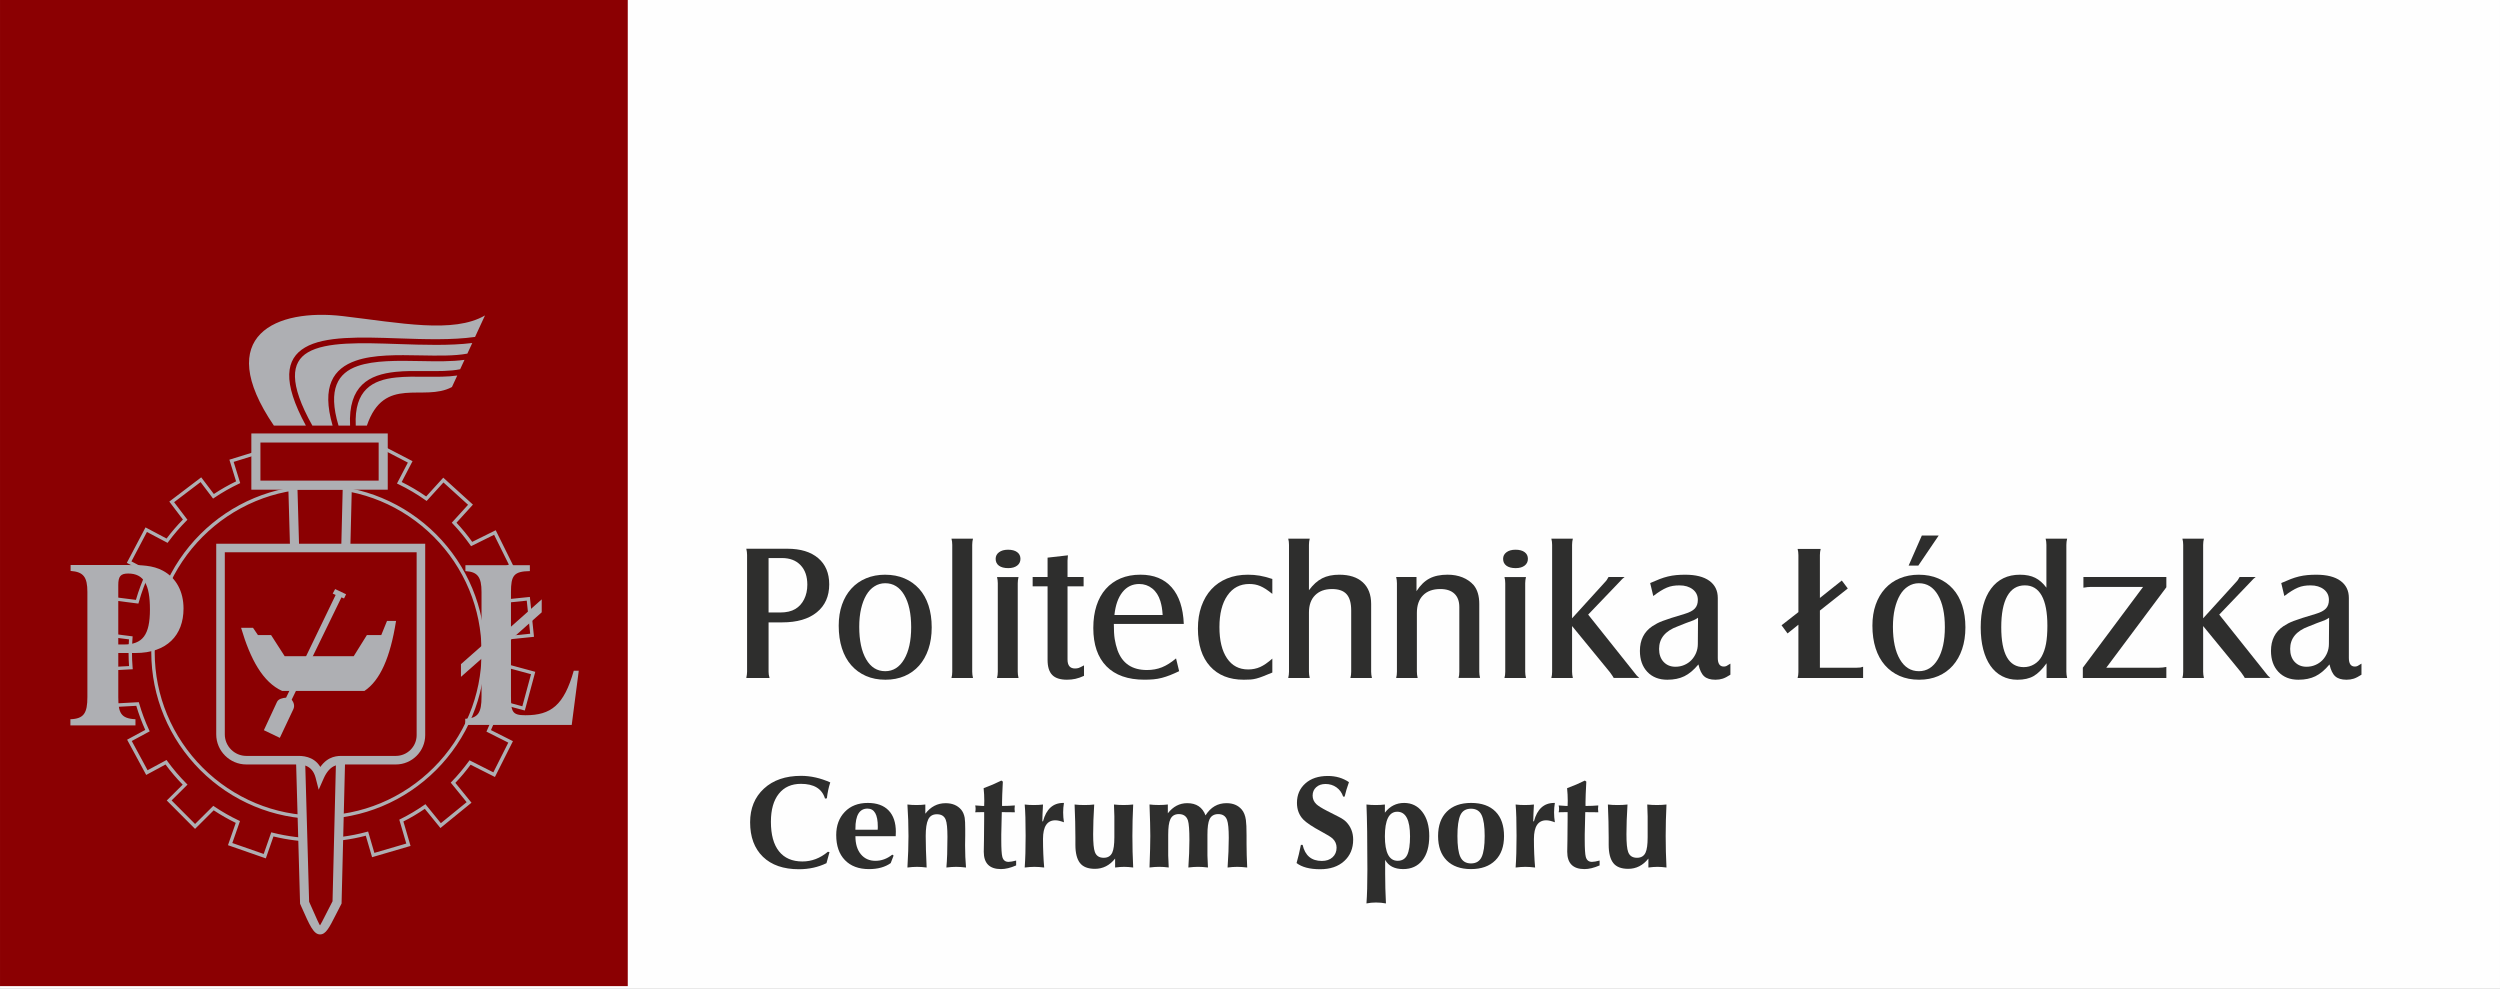 <?xml version="1.0" encoding="UTF-8"?>
<!DOCTYPE svg PUBLIC "-//W3C//DTD SVG 1.1//EN" "http://www.w3.org/Graphics/SVG/1.1/DTD/svg11.dtd">
<!-- Creator: CorelDRAW 2017 -->
<svg xmlns="http://www.w3.org/2000/svg" xml:space="preserve" width="73.555mm" height="29.092mm" version="1.1" style="shape-rendering:geometricPrecision; text-rendering:geometricPrecision; image-rendering:optimizeQuality; fill-rule:evenodd; clip-rule:evenodd"
viewBox="0 0 2712.98 1073.03"
 xmlns:xlink="http://www.w3.org/1999/xlink">
 <rect x="0" y="0" width="2712.98" height="1073.03" fill="#808080" stroke="none"/>
 <defs>
  <style type="text/css">
   <![CDATA[
    .fil0 {fill:#FEFEFE}
    .fil2 {fill:#8B0002}
    .fil5 {fill:#AEAFB3}
    .fil1 {fill:#2E2E2D;fill-rule:nonzero}
    .fil4 {fill:#8B0002;fill-rule:nonzero}
    .fil3 {fill:#AEAFB3;fill-rule:nonzero}
   ]]>
  </style>
 </defs>
 <g id="Warstwa_x0020_1">
  <rect class="fil0" x="0.01" y="0" width="2712.97" height="1073.02"/>
  <path class="fil1" d="M834.04 675.4l14.93 0c15.98,0 28.46,-3.64 37.43,-10.94 8.97,-7.29 13.46,-17.38 13.46,-30.28 0,-12.19 -3.99,-21.69 -11.98,-28.49 -7.99,-6.8 -19.14,-10.2 -33.44,-10.2l-44.57 0c0.56,2.38 0.84,4.63 0.84,6.73l0 126.79c0,1.82 -0.28,4.06 -0.84,6.73l25.23 0c-0.42,-1.54 -0.7,-2.77 -0.84,-3.68 -0.14,-0.91 -0.21,-1.93 -0.21,-3.05l0 -53.62zm0 -10.73l0 -59.08 14.51 0c8.55,0 15.28,2.56 20.19,7.71 4.91,5.12 7.36,12.2 7.36,21.2 0,5.92 -1.15,11.18 -3.47,15.84 -2.31,4.63 -5.5,8.13 -9.56,10.55 -4.21,2.52 -9.67,3.78 -16.4,3.78l-12.62 0z"/>
  <path id="1" class="fil1" d="M960.62 623.67c-7.57,0 -14.47,1.29 -20.71,3.89 -6.24,2.59 -11.56,6.31 -15.98,11.15 -4.42,4.84 -7.81,10.65 -10.2,17.45 -2.38,6.8 -3.57,14.41 -3.57,22.82 0,9.11 1.16,17.28 3.47,24.49 2.31,7.22 5.68,13.35 10.09,18.4 4.42,5.05 9.74,8.94 15.98,11.67 6.24,2.74 13.28,4.1 21.13,4.1 7.71,0 14.65,-1.33 20.82,-3.99 6.17,-2.66 11.42,-6.45 15.77,-11.36 4.34,-4.91 7.71,-10.86 10.09,-17.87 2.38,-7.01 3.57,-14.86 3.57,-23.55 0,-8.83 -1.15,-16.79 -3.47,-23.86 -2.32,-7.08 -5.68,-13.07 -10.1,-17.98 -4.42,-4.91 -9.74,-8.69 -15.98,-11.35 -6.24,-2.66 -13.21,-3.99 -20.92,-3.99zm0 9.25c8.76,0 15.63,4.24 20.64,12.76 5.01,8.51 7.53,20.18 7.53,34.97 0,14.65 -2.56,26.28 -7.64,34.87 -5.08,8.59 -11.91,12.86 -20.54,12.86 -8.76,0 -15.63,-4.27 -20.64,-12.86 -5.01,-8.59 -7.54,-20.36 -7.54,-35.29 0,-7.26 0.67,-13.77 2,-19.59 1.36,-5.78 3.22,-10.73 5.64,-14.86 2.39,-4.1 5.36,-7.29 8.9,-9.5 3.5,-2.24 7.4,-3.36 11.63,-3.36z"/>
  <path id="2" class="fil1" d="M1032.53 584.56c0.28,1.26 0.49,2.35 0.63,3.26 0.14,0.91 0.21,2.07 0.21,3.47l0 137.72c0,2.24 -0.28,4.49 -0.84,6.73l23.34 0c-0.28,-1.4 -0.49,-2.56 -0.63,-3.47 -0.14,-0.91 -0.21,-2 -0.21,-3.26l0 -137.72c0,-1.41 0.07,-2.56 0.21,-3.47 0.14,-0.91 0.35,-2 0.63,-3.26l-23.34 0z"/>
  <path id="3" class="fil1" d="M1093.93 596.55c-4.06,0 -7.33,0.91 -9.78,2.73 -2.45,1.82 -3.68,4.2 -3.68,7.15 0,3.22 1.2,5.71 3.58,7.47 2.38,1.75 5.75,2.63 10.09,2.63 4.06,0 7.29,-0.91 9.67,-2.73 2.38,-1.82 3.57,-4.27 3.57,-7.36 0,-3.08 -1.19,-5.5 -3.57,-7.26 -2.38,-1.75 -5.68,-2.63 -9.88,-2.63zm-11.98 29.65c0.28,1.26 0.49,2.35 0.63,3.26 0.14,0.91 0.21,2.07 0.21,3.47l0 96.09c0,1.4 -0.07,2.56 -0.21,3.47 -0.14,0.91 -0.35,2 -0.63,3.26l23.34 0c-0.28,-1.4 -0.49,-2.56 -0.63,-3.47 -0.14,-0.91 -0.21,-2 -0.21,-3.26l0 -96.09c0,-1.26 0.07,-2.35 0.21,-3.26 0.14,-0.91 0.35,-2.07 0.63,-3.47l-23.34 0z"/>
  <path id="4" class="fil1" d="M1136.82 636.28l0 79.9c0,7.43 1.68,12.86 5.05,16.3 3.36,3.44 8.69,5.15 15.98,5.15 3.23,0 6.27,-0.31 9.15,-0.94 2.87,-0.63 5.99,-1.72 9.36,-3.26l0 -11.36c-2.77,1.51 -4.7,2.42 -5.82,2.81 -1.12,0.38 -2.42,0.56 -3.96,0.56 -5.4,0 -8.1,-3.23 -8.1,-9.71l0 -79.45 17.45 0 0 -10.09 -17.45 0 0 -15.56c0,-0.7 0,-1.47 0,-2.31 0,-0.84 0.14,-2.73 0.42,-5.68l-22.08 2.52 0 21.03 -16.19 0 0 10.09 16.19 0z"/>
  <path id="5" class="fil1" d="M1276.23 714.5c-5.33,4.49 -10.45,7.71 -15.35,9.67 -4.91,1.96 -10.3,2.94 -16.19,2.94 -16.12,0 -26.77,-7.15 -31.96,-21.45 -0.7,-2.1 -1.29,-4.1 -1.79,-5.99 -0.49,-1.89 -0.91,-3.92 -1.26,-6.1 -0.35,-2.17 -0.6,-4.59 -0.74,-7.26 -0.14,-2.66 -0.21,-5.75 -0.21,-9.25l75.91 0c-0.7,-17.24 -5.08,-30.46 -13.14,-39.64 -8.06,-9.18 -19.38,-13.77 -33.96,-13.77 -7.99,0 -15.14,1.33 -21.45,3.99 -6.31,2.66 -11.67,6.48 -16.09,11.46 -4.42,4.98 -7.78,11.04 -10.09,18.19 -2.31,7.15 -3.47,15.21 -3.47,24.18 0,18.08 4.77,31.96 14.3,41.63 9.53,9.67 23.27,14.51 41.21,14.51 3.51,0 6.8,-0.14 9.88,-0.42 3.08,-0.28 6.1,-0.8 9.04,-1.58 2.94,-0.77 5.92,-1.75 8.94,-2.94 3.01,-1.19 6.27,-2.63 9.78,-4.31l-3.36 -13.88zm-66.87 -47.1c1.12,-10.65 4.03,-18.92 8.73,-24.81 4.7,-5.89 10.76,-8.83 18.19,-8.83 5.33,0 10.03,1.61 14.09,4.84 4.06,3.22 7.01,7.78 8.83,13.67 0.7,2.38 1.23,4.59 1.58,6.62 0.35,2.03 0.66,4.87 0.94,8.51l-52.36 0z"/>
  <path id="6" class="fil1" d="M1380.73 714.71c-4.91,4.34 -9.32,7.4 -13.25,9.15 -3.92,1.75 -8.27,2.63 -13.04,2.63 -9.81,0 -17.45,-4.03 -22.92,-12.13 -5.47,-8.06 -8.2,-19.35 -8.2,-33.82 0,-14.47 2.87,-25.9 8.62,-34.24 5.75,-8.38 13.67,-12.55 23.76,-12.55 2.25,0 4.31,0.18 6.2,0.53 1.89,0.35 3.78,0.94 5.68,1.72 1.89,0.81 3.89,1.86 5.99,3.22 2.1,1.37 4.49,3.12 7.15,5.26l0 -16.19c-5.05,-1.68 -9.6,-2.87 -13.67,-3.57 -4.06,-0.7 -8.34,-1.05 -12.83,-1.05 -8.41,0 -15.94,1.36 -22.6,4.1 -6.66,2.73 -12.33,6.62 -17,11.67 -4.66,5.05 -8.27,11.18 -10.83,18.4 -2.56,7.22 -3.82,15.31 -3.82,24.28 0,17.52 4.38,31.16 13.14,40.9 8.76,9.74 20.99,14.61 36.69,14.61 2.8,0 5.22,-0.07 7.26,-0.21 2.03,-0.14 4.13,-0.49 6.31,-1.05 2.17,-0.56 4.59,-1.37 7.26,-2.42 2.66,-1.05 6.03,-2.42 10.09,-4.1l0 -15.14z"/>
  <path id="7" class="fil1" d="M1421.31 735.74c-0.28,-1.4 -0.49,-2.56 -0.63,-3.47 -0.14,-0.91 -0.21,-2 -0.21,-3.26l0 -64.41c0,-7.96 2.21,-14.19 6.66,-18.64 4.45,-4.49 10.58,-6.73 18.33,-6.73 7.26,0 12.51,1.86 15.84,5.57 3.33,3.68 5.01,9.6 5.01,17.73l0 66.48c0,1.4 -0.07,2.56 -0.21,3.47 -0.14,0.91 -0.35,2 -0.63,3.26l23.34 0c-0.28,-1.4 -0.49,-2.56 -0.63,-3.47 -0.14,-0.91 -0.21,-2 -0.21,-3.26l0 -73.59c0,-10.09 -3.01,-17.91 -9.01,-23.44 -6.03,-5.54 -14.54,-8.31 -25.58,-8.31 -7.26,0 -13.46,1.29 -18.54,3.89 -5.12,2.59 -9.88,6.9 -14.37,12.93l0 -49.2c0,-1.41 0.07,-2.56 0.21,-3.47 0.14,-0.91 0.35,-2 0.63,-3.26l-23.34 0c0.28,1.26 0.49,2.31 0.63,3.15 0.14,0.84 0.21,2.03 0.21,3.58l0 137.72c0,2.24 -0.28,4.49 -0.84,6.73l23.34 0z"/>
  <path id="8" class="fil1" d="M1515.1 626.19c0.56,2.24 0.84,4.49 0.84,6.73l0 96.09c0,1.54 -0.07,2.73 -0.21,3.57 -0.14,0.84 -0.35,1.89 -0.63,3.15l23.34 0c-0.28,-1.4 -0.49,-2.56 -0.63,-3.47 -0.14,-0.91 -0.21,-2 -0.21,-3.26l0 -63.99c0,-8.09 2.21,-14.44 6.66,-18.96 4.45,-4.56 10.69,-6.83 18.75,-6.83 6.69,0 11.77,1.68 15.31,5.05 3.54,3.33 5.33,8.16 5.33,14.47l0 70.26c0,1.54 -0.07,2.77 -0.21,3.68 -0.14,0.91 -0.35,1.93 -0.63,3.05l23.34 0c-0.56,-2.38 -0.84,-4.63 -0.84,-6.73l0 -73.59c0,-8.69 -2.03,-15.49 -6.06,-20.4 -3.22,-3.64 -7.26,-6.45 -12.05,-8.41 -4.84,-1.96 -10.24,-2.94 -16.26,-2.94 -7.96,0 -14.58,1.4 -19.8,4.2 -5.26,2.8 -9.88,7.36 -13.95,13.67l0 -15.35 -22.08 0z"/>
  <path id="9" class="fil1" d="M1644.62 596.55c-4.06,0 -7.33,0.91 -9.78,2.73 -2.45,1.82 -3.68,4.2 -3.68,7.15 0,3.22 1.2,5.71 3.58,7.47 2.38,1.75 5.75,2.63 10.09,2.63 4.06,0 7.29,-0.91 9.67,-2.73 2.38,-1.82 3.57,-4.27 3.57,-7.36 0,-3.08 -1.19,-5.5 -3.57,-7.26 -2.38,-1.75 -5.68,-2.63 -9.88,-2.63zm-11.98 29.65c0.28,1.26 0.49,2.35 0.63,3.26 0.14,0.91 0.21,2.07 0.21,3.47l0 96.09c0,1.4 -0.07,2.56 -0.21,3.47 -0.14,0.91 -0.35,2 -0.63,3.26l23.34 0c-0.28,-1.4 -0.49,-2.56 -0.63,-3.47 -0.14,-0.91 -0.21,-2 -0.21,-3.26l0 -96.09c0,-1.26 0.07,-2.35 0.21,-3.26 0.14,-0.91 0.35,-2.07 0.63,-3.47l-23.34 0z"/>
  <path id="10" class="fil1" d="M1706.01 679.39l41 50.04 1.05 1.47 1.89 2.73c0.28,0.56 0.7,1.26 1.26,2.1l27.76 0c-1.12,-0.98 -2,-1.79 -2.63,-2.42 -0.63,-0.63 -1.51,-1.72 -2.63,-3.26l-50.25 -63.08 33.43 -34.9 3.78 -3.99c0.42,-0.42 1.19,-1.05 2.32,-1.89l-17.45 0c-0.7,1.26 -1.3,2.28 -1.79,3.05 -0.49,0.77 -1.15,1.58 -2,2.42l-35.75 39.32 0 -79.69c0,-1.41 0.07,-2.56 0.21,-3.47 0.14,-0.91 0.35,-2 0.63,-3.26l-23.34 0c0.28,1.26 0.49,2.35 0.63,3.26 0.14,0.91 0.21,2.07 0.21,3.47l0 137.72c0,1.4 -0.07,2.56 -0.21,3.47 -0.14,0.91 -0.35,2 -0.63,3.26l23.34 0c-0.28,-1.4 -0.49,-2.56 -0.63,-3.47 -0.14,-0.91 -0.21,-2 -0.21,-3.26l0 -49.62z"/>
  <path id="11" class="fil1" d="M1877.8 720.18c-1.96,1.26 -3.36,2.1 -4.2,2.53 -0.84,0.42 -1.82,0.63 -2.94,0.63 -4.35,0 -6.52,-3.09 -6.52,-9.25l0 -65.18c0,-7.99 -3.05,-14.19 -9.14,-18.61 -6.1,-4.42 -14.83,-6.62 -26.18,-6.62 -3.5,0 -6.76,0.14 -9.78,0.42 -3.01,0.28 -5.99,0.77 -8.94,1.47 -2.94,0.7 -5.96,1.65 -9.04,2.84 -3.08,1.19 -6.52,2.63 -10.3,4.31l3.36 14.09c2.94,-2.24 5.57,-4.1 7.96,-5.57 2.38,-1.47 4.63,-2.66 6.8,-3.57 2.17,-0.91 4.38,-1.54 6.59,-1.89 2.24,-0.35 4.63,-0.53 7.11,-0.53 5.89,0 10.65,1.44 14.37,4.31 3.68,2.87 5.54,6.69 5.54,11.46 0,3.92 -1.09,7.04 -3.26,9.36 -2.14,2.31 -5.82,4.24 -11,5.78 -6.13,1.82 -11.08,3.33 -14.76,4.52 -3.71,1.19 -6.76,2.24 -9.11,3.15 -2.38,0.91 -4.38,1.79 -5.99,2.63 -1.61,0.84 -3.36,1.89 -5.33,3.15 -8.94,6.03 -13.42,14.93 -13.42,26.7 0,9.53 2.7,17.14 8.06,22.81 5.4,5.68 12.62,8.52 21.7,8.52 7.15,0 13.28,-1.26 18.43,-3.78 5.19,-2.52 10.3,-6.8 15.31,-12.83 1.4,6.17 3.5,10.48 6.27,12.93 2.77,2.46 6.83,3.68 12.2,3.68 2.84,0 5.43,-0.38 7.82,-1.15 2.38,-0.77 5.19,-2.21 8.41,-4.31l0 -11.99zm-35.32 -21.23c0,3.36 -0.63,6.55 -1.89,9.56 -1.27,3.02 -2.95,5.64 -5.12,7.89 -2.17,2.24 -4.73,3.99 -7.74,5.26 -2.98,1.27 -6.17,1.9 -9.53,1.9 -5.29,0 -9.57,-1.76 -12.86,-5.26 -3.26,-3.5 -4.91,-8.2 -4.91,-14.09 0,-11.36 6.66,-19.49 19.98,-24.39 3.08,-1.26 6.06,-2.45 8.94,-3.57 2.87,-1.12 5.71,-2.17 8.51,-3.15 0.84,-0.42 1.68,-0.84 2.52,-1.26 0.84,-0.42 1.62,-0.91 2.32,-1.47l-0.21 28.6z"/>
  <path id="12" class="fil1" d="M1951.61 677.92l0 51.41c0,1.26 -0.07,2.31 -0.21,3.22 -0.14,0.88 -0.35,1.96 -0.63,3.19l71.07 0 0 -12.19c-1.26,0.42 -2.28,0.7 -3.05,0.84 -0.77,0.14 -2.14,0.21 -4.1,0.21l-39.74 0 0 -62.03 30.28 -23.97 -6.52 -8.62 -23.76 18.93 0 -46.47c0,-1.4 0.07,-2.56 0.21,-3.47 0.14,-0.91 0.35,-2 0.63,-3.26l-25.02 0c0.28,1.26 0.49,2.35 0.63,3.26 0.14,0.91 0.21,2.07 0.21,3.47l0 61.82 -18.29 14.3 6.52 8.83 11.78 -9.46z"/>
  <path id="13" class="fil1" d="M2082.39 623.67c-7.57,0 -14.47,1.29 -20.71,3.89 -6.24,2.59 -11.56,6.31 -15.98,11.15 -4.42,4.84 -7.81,10.65 -10.2,17.45 -2.38,6.8 -3.57,14.41 -3.57,22.82 0,9.11 1.16,17.28 3.47,24.49 2.31,7.22 5.68,13.35 10.09,18.4 4.42,5.05 9.74,8.94 15.98,11.67 6.24,2.74 13.28,4.1 21.13,4.1 7.71,0 14.65,-1.33 20.82,-3.99 6.17,-2.66 11.42,-6.45 15.77,-11.36 4.34,-4.91 7.71,-10.86 10.09,-17.87 2.38,-7.01 3.57,-14.86 3.57,-23.55 0,-8.83 -1.15,-16.79 -3.47,-23.86 -2.32,-7.08 -5.68,-13.07 -10.1,-17.98 -4.42,-4.91 -9.74,-8.69 -15.98,-11.35 -6.24,-2.66 -13.21,-3.99 -20.92,-3.99zm0 9.25c8.76,0 15.63,4.24 20.64,12.76 5.01,8.51 7.53,20.18 7.53,34.97 0,14.65 -2.56,26.28 -7.64,34.87 -5.08,8.59 -11.91,12.86 -20.54,12.86 -8.76,0 -15.63,-4.27 -20.64,-12.86 -5.01,-8.59 -7.54,-20.36 -7.54,-35.29 0,-7.26 0.67,-13.77 2,-19.59 1.36,-5.78 3.22,-10.73 5.64,-14.86 2.39,-4.1 5.36,-7.29 8.9,-9.5 3.5,-2.24 7.4,-3.36 11.63,-3.36zm-11.14 -19.14l10.51 0 22.08 -32.59 -18.29 0 -14.3 32.59z"/>
  <path id="14" class="fil1" d="M2220.96 735.74l22.29 0c-0.28,-1.4 -0.49,-2.56 -0.63,-3.47 -0.14,-0.91 -0.21,-2 -0.21,-3.26l0 -137.72c0,-2.25 0.28,-4.49 0.84,-6.73l-23.34 0c0.28,1.26 0.49,2.35 0.63,3.26 0.14,0.91 0.21,2.07 0.21,3.47l0 46.47c-3.64,-4.91 -7.68,-8.48 -12.16,-10.72 -4.49,-2.24 -9.99,-3.36 -16.58,-3.36 -13.39,0 -23.86,5.05 -31.33,15.14 -7.47,10.1 -11.22,24.11 -11.22,42.06 0,8.83 0.91,16.75 2.73,23.76 1.82,7.01 4.42,12.96 7.85,17.87 3.43,4.91 7.61,8.66 12.58,11.25 4.98,2.6 10.51,3.89 16.68,3.89 7.11,0 13,-1.33 17.59,-3.99 4.63,-2.66 9.29,-7.29 14.05,-13.88l0 15.98zm-23.55 -100.51c7.99,0 14.05,3.68 18.19,11.04 4.13,7.36 6.2,18.26 6.2,32.7 0,7.85 -0.49,14.4 -1.47,19.66 -0.98,5.26 -2.59,9.92 -4.84,13.98 -1.96,3.5 -4.66,6.27 -8.1,8.31 -3.43,2.03 -7.18,3.05 -11.25,3.05 -16.26,0 -24.39,-14.44 -24.39,-43.32 0,-14.72 2.17,-25.97 6.52,-33.75 4.35,-7.78 10.73,-11.67 19.14,-11.67z"/>
  <path id="15" class="fil1" d="M2260.28 735.74l90.63 0 0 -11.98c-1.68,0.28 -3.05,0.49 -4.1,0.63 -1.05,0.14 -2.35,0.21 -3.89,0.21l-57.19 0 65.18 -87.3 0 -11.11 -90 0 0 11.56c1.82,-0.28 3.29,-0.49 4.42,-0.63 1.12,-0.14 2.45,-0.21 3.99,-0.21l56.35 0 -65.4 87.68 0 11.14z"/>
  <path id="16" class="fil1" d="M2390.85 679.39l41 50.04 1.05 1.47 1.89 2.73c0.28,0.56 0.7,1.26 1.26,2.1l27.76 0c-1.12,-0.98 -2,-1.79 -2.63,-2.42 -0.63,-0.63 -1.51,-1.72 -2.63,-3.26l-50.25 -63.08 33.43 -34.9 3.78 -3.99c0.42,-0.42 1.19,-1.05 2.32,-1.89l-17.45 0c-0.7,1.26 -1.3,2.28 -1.79,3.05 -0.49,0.77 -1.15,1.58 -2,2.42l-35.75 39.32 0 -79.69c0,-1.41 0.07,-2.56 0.21,-3.47 0.14,-0.91 0.35,-2 0.63,-3.26l-23.34 0c0.28,1.26 0.49,2.35 0.63,3.26 0.14,0.91 0.21,2.07 0.21,3.47l0 137.72c0,1.4 -0.07,2.56 -0.21,3.47 -0.14,0.91 -0.35,2 -0.63,3.26l23.34 0c-0.28,-1.4 -0.49,-2.56 -0.63,-3.47 -0.14,-0.91 -0.21,-2 -0.21,-3.26l0 -49.62z"/>
  <path id="17" class="fil1" d="M2562.64 720.18c-1.96,1.26 -3.36,2.1 -4.2,2.53 -0.84,0.42 -1.82,0.63 -2.94,0.63 -4.35,0 -6.52,-3.09 -6.52,-9.25l0 -65.18c0,-7.99 -3.05,-14.19 -9.14,-18.61 -6.1,-4.42 -14.83,-6.62 -26.18,-6.62 -3.5,0 -6.76,0.14 -9.78,0.42 -3.01,0.28 -5.99,0.77 -8.94,1.47 -2.94,0.7 -5.96,1.65 -9.04,2.84 -3.08,1.19 -6.52,2.63 -10.3,4.31l3.36 14.09c2.94,-2.24 5.57,-4.1 7.96,-5.57 2.38,-1.47 4.63,-2.66 6.8,-3.57 2.17,-0.91 4.38,-1.54 6.59,-1.89 2.24,-0.35 4.63,-0.53 7.11,-0.53 5.89,0 10.65,1.44 14.37,4.31 3.68,2.87 5.54,6.69 5.54,11.46 0,3.92 -1.09,7.04 -3.26,9.36 -2.14,2.31 -5.82,4.24 -11,5.78 -6.13,1.82 -11.08,3.33 -14.76,4.52 -3.71,1.19 -6.76,2.24 -9.11,3.15 -2.38,0.91 -4.38,1.79 -5.99,2.63 -1.61,0.84 -3.36,1.89 -5.33,3.15 -8.94,6.03 -13.42,14.93 -13.42,26.7 0,9.53 2.7,17.14 8.06,22.81 5.4,5.68 12.62,8.52 21.7,8.52 7.15,0 13.28,-1.26 18.43,-3.78 5.19,-2.52 10.3,-6.8 15.31,-12.83 1.4,6.17 3.5,10.48 6.27,12.93 2.77,2.46 6.83,3.68 12.2,3.68 2.84,0 5.43,-0.38 7.82,-1.15 2.38,-0.77 5.19,-2.21 8.41,-4.31l0 -11.99zm-35.32 -21.23c0,3.36 -0.63,6.55 -1.89,9.56 -1.27,3.02 -2.95,5.64 -5.12,7.89 -2.17,2.24 -4.73,3.99 -7.74,5.26 -2.98,1.27 -6.17,1.9 -9.53,1.9 -5.29,0 -9.57,-1.76 -12.86,-5.26 -3.26,-3.5 -4.91,-8.2 -4.91,-14.09 0,-11.36 6.66,-19.49 19.98,-24.39 3.08,-1.26 6.06,-2.45 8.94,-3.57 2.87,-1.12 5.71,-2.17 8.51,-3.15 0.84,-0.42 1.68,-0.84 2.52,-1.26 0.84,-0.42 1.62,-0.91 2.32,-1.47l-0.21 28.6z"/>
  <g id="_2684633623648">
   <rect class="fil2" x="-0" y="-0" width="681.24" height="1070.13"/>
   <path class="fil3" d="M345.25 501.97c8.69,0 17.27,0.54 25.68,1.6 8.08,1.01 16.02,2.5 23.78,4.43l13.49 -25.93 0.86 -1.65 1.64 0.85 35.31 18.33 1.66 0.86 -0.86 1.65 -10.92 20.97c4.58,2.26 9.07,4.69 13.44,7.27 4.51,2.66 8.89,5.47 13.13,8.43l17.3 -19.04 1.25 -1.37 1.38 1.25 29.45 26.74 1.37 1.24 -1.25 1.38 -16.6 18.27c3.04,3.24 5.98,6.59 8.82,10.05 2.88,3.5 5.63,7.09 8.25,10.73l23.83 -11.79 1.66 -0.82 0.83 1.66 17.65 35.66 0.82 1.66 -1.66 0.82 -21.58 10.67c1.79,4.09 3.43,8.22 4.93,12.37 1.5,4.18 2.89,8.45 4.14,12.82l30.1 -3.1 1.84 -0.19 0.19 1.85 4.1 39.58 0.19 1.84 -1.85 0.19 -27.06 2.78c0.13,1.95 0.23,3.95 0.31,6 0.1,2.53 0.15,5.1 0.15,7.71 0,2.49 -0.05,4.94 -0.14,7.35 -0.07,1.97 -0.17,3.89 -0.29,5.76l28.46 7.71 1.8 0.49 -0.48 1.79 -10.38 38.42 -0.49 1.8 -1.79 -0.48 -24.53 -6.65c-1.38,4.85 -2.94,9.63 -4.67,14.35 -1.74,4.75 -3.66,9.42 -5.74,14.01l22.19 11.18 1.65 0.83 -0.83 1.66 -17.88 35.55 -0.83 1.66 -1.66 -0.83 -24.73 -12.47c-2.57,3.47 -5.23,6.85 -8,10.14 -2.71,3.23 -5.57,6.41 -8.55,9.55l16.36 20.11 1.17 1.43 -1.44 1.17 -30.85 25.13 -1.44 1.17 -1.17 -1.44 -15.77 -19.4c-3.69,2.52 -7.48,4.93 -11.36,7.23 -3.87,2.29 -7.83,4.47 -11.88,6.51l7.24 24.76 0.52 1.77 -1.78 0.52 -38.19 11.18 -1.77 0.52 -0.52 -1.78 -6.29 -21.53c-8.04,2.1 -16.29,3.72 -24.72,4.83 -8.86,1.17 -17.87,1.78 -26.98,1.78 -8.56,0 -17,-0.53 -25.3,-1.56 -7.87,-0.97 -15.62,-2.4 -23.21,-4.25l-7.68 22.04 -0.61 1.75 -1.75 -0.61 -37.58 -13.09 -1.75 -0.61 0.61 -1.75 7.84 -22.45c-4.12,-2 -8.17,-4.14 -12.14,-6.4 -4.03,-2.3 -7.96,-4.71 -11.78,-7.25l-18.93 18.84 -1.31 1.31 -1.31 -1.31 -28.08 -28.18 -1.31 -1.31 1.32 -1.31 15.96 -15.87c-3.35,-3.42 -6.55,-6.93 -9.6,-10.51 -3.12,-3.66 -6.12,-7.45 -9.01,-11.37l-19.36 10.45 -1.63 0.88 -0.89 -1.64 -18.93 -34.98 -0.88 -1.63 1.64 -0.88 18.04 -9.73c-1.88,-4.18 -3.64,-8.45 -5.27,-12.81 -1.65,-4.42 -3.14,-8.87 -4.47,-13.34l-26.47 1.43 -1.85 0.1 -0.1 -1.86 -2.19 -39.72 -0.1 -1.86 1.87 -0.1 20.99 -1.12c-0.15,-2.12 -0.28,-4.3 -0.37,-6.53 -0.11,-2.8 -0.18,-5.64 -0.18,-8.52 0,-2.62 0.05,-5.21 0.15,-7.77 0.08,-2.1 0.19,-4.15 0.32,-6.15l-18.97 -2.41 -1.83 -0.23 0.23 -1.84 4.98 -39.47 0.23 -1.84 1.84 0.24 21.06 2.69c1.45,-5.03 3.09,-10 4.92,-14.88 1.82,-4.88 3.82,-9.66 5.98,-14.32l-19.13 -10.11 -1.64 -0.87 0.86 -1.64 18.55 -35.2 0.87 -1.64 1.64 0.87 21.22 11.22c2.73,-3.64 5.58,-7.18 8.53,-10.61 2.95,-3.44 6.02,-6.78 9.2,-10.01l-13.65 -18.02 -1.12 -1.48 1.48 -1.12 31.68 -24.06 1.48 -1.12 1.12 1.49 12.58 16.61c3.82,-2.53 7.75,-4.95 11.79,-7.25 4.04,-2.3 8.15,-4.47 12.34,-6.49l-6.72 -21.74 -0.55 -1.77 1.77 -0.55 37.99 -11.79 1.77 -0.55 0.55 1.78 6.16 19.97c7.51,-1.81 15.17,-3.21 22.96,-4.16 8.24,-1.01 16.63,-1.53 25.14,-1.53zm25.23 5.29c-8.27,-1.04 -16.69,-1.57 -25.23,-1.57 -8.36,0 -16.6,0.51 -24.69,1.5 -8.24,1.01 -16.32,2.52 -24.21,4.49l-1.7 0.42 -0.52 -1.68 -6.13 -19.87 -34.45 10.69 6.65 21.5 0.47 1.53 -1.45 0.69c-4.62,2.19 -9.14,4.54 -13.55,7.06 -4.42,2.52 -8.75,5.21 -13,8.08l-1.46 0.98 -1.06 -1.41 -12.51 -16.52 -28.72 21.82 13.5 17.81 0.97 1.28 -1.14 1.14c-3.52,3.53 -6.9,7.18 -10.15,10.96 -3.25,3.78 -6.37,7.68 -9.33,11.68l-0.95 1.28 -1.41 -0.74 -20.98 -11.09 -16.82 31.92 19.05 10.07 1.57 0.83 -0.76 1.6c-2.42,5.12 -4.63,10.34 -6.61,15.64 -1.97,5.26 -3.72,10.64 -5.25,16.12l-0.44 1.55 -1.59 -0.2 -20.8 -2.66 -4.51 35.8 18.89 2.4 1.76 0.22 -0.13 1.75c-0.2,2.64 -0.35,5.23 -0.45,7.76 -0.1,2.56 -0.15,5.1 -0.15,7.63 0,2.78 0.06,5.57 0.18,8.37 0.11,2.7 0.29,5.46 0.52,8.28l0.15 1.9 -1.92 0.1 -21.03 1.13 1.98 36 26.08 -1.42 1.47 -0.08 0.41 1.43c1.43,4.95 3.02,9.79 4.78,14.5 1.78,4.77 3.75,9.49 5.89,14.13l0.73 1.58 -1.53 0.83 -17.93 9.67 17.16 31.72 19.15 -10.34 1.43 -0.77 0.96 1.31c3.09,4.25 6.36,8.41 9.8,12.45 3.45,4.05 7.02,7.93 10.7,11.63l1.31 1.31 -1.31 1.31 -15.96 15.87 25.46 25.55 18.7 -18.6 1.08 -1.08 1.27 0.85c4.18,2.82 8.45,5.47 12.8,7.95 4.36,2.49 8.84,4.82 13.4,6.99l1.5 0.72 -0.55 1.57 -7.78 22.27 34.07 11.87 7.63 -21.89 0.56 -1.6 1.64 0.42c7.95,2 16.09,3.54 24.4,4.57 8.14,1.01 16.44,1.53 24.85,1.53 9.01,0 17.85,-0.59 26.5,-1.74 8.83,-1.17 17.51,-2.92 25.99,-5.21l1.74 -0.47 0.51 1.75 6.27 21.48 34.63 -10.14 -7.16 -24.46 -0.44 -1.48 1.39 -0.69c4.42,-2.19 8.77,-4.56 13.03,-7.08 4.27,-2.53 8.45,-5.22 12.54,-8.06l1.41 -0.98 1.08 1.34 15.68 19.29 27.98 -22.79 -16.23 -19.94 -1.04 -1.28 1.15 -1.18c3.24,-3.35 6.41,-6.87 9.5,-10.55 3.05,-3.63 5.98,-7.37 8.78,-11.21l0.93 -1.27 1.41 0.71 24.48 12.34 16.21 -32.24 -22.13 -11.15 -1.6 -0.81 0.75 -1.62c2.32,-5.01 4.45,-10.14 6.37,-15.37 1.9,-5.17 3.59,-10.45 5.07,-15.83l0.49 -1.79 1.78 0.48 24.51 6.65 9.42 -34.83 -28.15 -7.63 -1.49 -0.4 0.11 -1.52c0.17,-2.45 0.3,-4.83 0.39,-7.16 0.09,-2.42 0.14,-4.82 0.14,-7.22 0,-2.51 -0.05,-5.04 -0.15,-7.58 -0.09,-2.49 -0.24,-5.04 -0.44,-7.65l-0.14 -1.8 1.8 -0.18 27.01 -2.77 -3.71 -35.9 -29.8 3.07 -1.55 0.16 -0.42 -1.51c-1.32,-4.72 -2.82,-9.41 -4.5,-14.06 -1.7,-4.71 -3.54,-9.29 -5.53,-13.74l-0.73 -1.63 1.6 -0.79 21.51 -10.63 -16.01 -32.34 -23.58 11.67 -1.42 0.7 -0.91 -1.3c-2.88,-4.07 -5.88,-8.01 -9,-11.81 -3.13,-3.81 -6.41,-7.51 -9.83,-11.11l-1.19 -1.25 1.16 -1.28 16.51 -18.17 -26.7 -24.24 -17.16 18.88 -1.11 1.22 -1.34 -0.95c-4.63,-3.28 -9.37,-6.35 -14.22,-9.21 -4.85,-2.86 -9.81,-5.52 -14.89,-7.96l-1.73 -0.83 0.89 -1.7 10.94 -21.01 -32.02 -16.62 -13.31 25.59 -0.68 1.31 -1.42 -0.37c-8.07,-2.07 -16.33,-3.64 -24.75,-4.7zm100.09 75.15c-16.38,-16.38 -35.93,-29.58 -57.62,-38.6 -20.87,-8.67 -43.74,-13.46 -67.7,-13.46 -23.96,0 -46.83,4.79 -67.7,13.46 -21.69,9.01 -41.24,22.22 -57.62,38.6 -16.38,16.38 -29.59,35.93 -38.6,57.62 -8.67,20.87 -13.46,43.74 -13.46,67.7 0,23.96 4.79,46.83 13.46,67.7 9.01,21.69 22.22,41.24 38.6,57.62 16.38,16.38 35.93,29.58 57.62,38.6 20.87,8.67 43.74,13.46 67.7,13.46 23.95,0 46.82,-4.79 67.7,-13.46 21.7,-9.01 41.24,-22.22 57.62,-38.6 16.38,-16.38 29.58,-35.93 38.6,-57.62 8.67,-20.87 13.46,-43.74 13.46,-67.7 0,-23.95 -4.79,-46.82 -13.46,-67.7 -9.01,-21.69 -22.22,-41.24 -38.6,-57.62zm-56.2 -42.03c22.16,9.21 42.11,22.69 58.83,39.4 16.72,16.71 30.19,36.67 39.4,58.83 8.86,21.32 13.75,44.67 13.75,69.12 0,24.45 -4.89,47.8 -13.75,69.12 -9.2,22.15 -22.68,42.11 -39.4,58.82 -16.71,16.71 -36.67,30.2 -58.83,39.4 -21.32,8.86 -44.67,13.75 -69.12,13.75 -24.45,0 -47.8,-4.89 -69.12,-13.75 -22.16,-9.2 -42.11,-22.68 -58.83,-39.4 -16.71,-16.71 -30.19,-36.67 -39.4,-58.83 -8.86,-21.32 -13.75,-44.68 -13.75,-69.12 0,-24.45 4.89,-47.8 13.75,-69.12 9.21,-22.16 22.69,-42.11 39.4,-58.83 16.71,-16.72 36.67,-30.2 58.83,-39.4 21.32,-8.86 44.67,-13.75 69.12,-13.75 24.45,0 47.8,4.89 69.12,13.75z"/>
   <path class="fil3" d="M317.76 521.55l59.15 0 5.06 0 -0.13 5.05 -11.16 452.85 -0.03 1.13 -0.55 1.04c-2.32,4.4 -4.27,8.26 -6,11.66 -6.83,13.45 -10.51,20.7 -16.72,20.76 -6.99,0.06 -11.19,-9.42 -20.29,-29.99 -0.35,-0.78 -0.7,-1.59 -1.07,-2.41l-0.4 -0.9 -0.03 -0.95 -12.78 -453.18 -0.14 -5.06 5.08 0z"/>
   <path class="fil4" d="M371.86 531.41l-49.02 0 12.61 447.16c0.22,0.51 0.45,1.01 0.67,1.51 7.3,16.5 10.66,24.1 11.19,24.1 0.23,-0 2.95,-5.37 8.01,-15.33 1.63,-3.22 3.47,-6.84 5.53,-10.77l11.01 -446.67z"/>
   <path class="fil3" d="M239.3 590.05l217.47 0 4.65 0 0 4.65 0 203.07c0,8.76 -3.58,16.72 -9.35,22.48 -5.76,5.77 -13.72,9.35 -22.48,9.35l-56.29 0c-0.32,0 -0.63,-0 -0.95,-0.01 -5.05,-0.04 -14.33,-0.13 -21.1,15.16l-5.42 12.25 -3.33 -12.97c-3.75,-14.58 -15.76,-14.47 -20.16,-14.44 -0.25,0 -0.48,0.01 -0.73,0.01l-54.31 0c-8.98,0 -17.14,-3.67 -23.06,-9.59 -5.91,-5.91 -9.59,-14.07 -9.59,-23.05l0 -202.27 0 -4.65 4.65 0z"/>
   <polygon class="fil3" points="415.83,531.41 277.68,531.41 272.75,531.41 272.75,526.48 272.75,475.31 272.75,470.38 277.68,470.38 415.83,470.38 420.77,470.38 420.77,475.31 420.77,526.48 420.77,531.41 "/>
   <polygon class="fil4" points="282.61,521.55 410.9,521.55 410.9,480.24 282.61,480.24 "/>
   <path class="fil5" d="M128.34 699.4l0 -64.43c0,-9.24 2.31,-12.58 10.69,-12.58 17.18,0 23.67,12.06 23.67,39.02 0,27.73 -7.96,37.99 -28.28,37.99l-6.07 0zm9.85 -86.25l-61.59 0 0 6.42c13.83,1.03 18.22,6.41 18.22,22.85l0 113.97c0,17.46 -3.77,23.62 -18.43,24.13l0 6.68 70.6 0 0 -6.68c-15.92,-0.77 -18.64,-6.93 -18.64,-24.13l0 -47.75 18.64 0c34.15,0 52.16,-19.25 52.16,-48.26 0,-18.48 -7.96,-33.37 -22.41,-41.07 -10.9,-5.91 -23.47,-6.16 -38.55,-6.16z"/>
   <path class="fil5" d="M504.86 786.67l115.56 0 7.64 -58.79 -5.43 0c-10.66,37.57 -24.72,48.31 -52.46,48.31 -14.47,0 -15.68,-3.83 -15.68,-20.96l0 -61.09 33.37 -29.65 0 -14.06 -33.37 29.65 0 -37.57c0,-17.89 3.02,-22.5 20.5,-22.75l0 -6.39 -69.94 0 0 6.39c13.26,0.76 17.49,6.39 17.49,22.75l0 58.53 -22.31 19.68 0 13.8 22.31 -19.68 0 41.15c0,17.39 -3.62,23.52 -17.69,24.03l0 6.65z"/>
   <path class="fil5" d="M398.13 461.84c18.81,-55.12 61.53,-25.24 92.31,-41.84l5.77 -12.5c-10.47,1.56 -22.4,1.43 -34.58,1.31 -10.78,-0.1 -21.77,-0.22 -31.77,0.83 -25.42,2.67 -45.67,13.19 -43.81,52.19l12.08 0zm101.22 -61.15l4.71 -10.19c-13.88,1.98 -30.57,1.66 -47.67,1.34 -24.61,-0.46 -50.13,-0.94 -68.3,5.41 -21.25,7.42 -32.67,24.88 -20.74,64.6l12.54 0c-2.11,-43.54 20.7,-55.29 49.34,-58.3 10.48,-1.1 21.57,-0.99 32.45,-0.89 13.6,0.13 26.88,0.27 37.68,-1.96zm7.82 -16.95l5.31 -11.5c-24.7,3.01 -52.92,2.05 -80.16,1.12 -40.28,-1.37 -78.4,-2.67 -98.23,9.04 -18.14,10.71 -20.84,33.41 4.86,79.44l21.98 0c-12.39,-42.79 0.93,-61.94 25.12,-70.4 19.28,-6.74 45.3,-6.25 70.42,-5.77 18.6,0.35 36.69,0.7 50.69,-1.93zm8.35 -18.1l10.77 -23.33c-33.97,19.9 -92.45,8.04 -154.19,0.74 -71.72,-8.48 -141.86,20.35 -74.92,118.8l34.74 0c-26.04,-47.97 -21.81,-72.44 -0.97,-84.74 21.4,-12.63 60.37,-11.31 101.56,-9.91 28.46,0.97 58,1.98 83.01,-1.56z"/>
   <path class="fil4" d="M452.12 599.35l-208.17 0 0 197.62c0,6.41 2.63,12.25 6.86,16.48 4.23,4.23 10.07,6.86 16.49,6.86l54.31 0c0.17,0 0.41,-0 0.66,-0 5.24,-0.05 17.94,-0.16 25.35,11.97 8.58,-12.11 18.78,-12.03 24.79,-11.97 0.32,0 0.63,0 0.88,0l56.29 0c6.2,0 11.83,-2.54 15.92,-6.62 4.09,-4.09 6.62,-9.72 6.62,-15.92l0 -198.42z"/>
   <path class="fil5" d="M261.63 681.32l12.94 0 5.35 7.88 14.27 0 14.72 22.9 74.94 0 14.27 -22.9 15.61 0 6.24 -15.33 9.81 0c-6.27,39.8 -17.38,64.7 -34.35,75.96l-89.21 0c-20.89,-9.44 -34.42,-34.08 -44.6,-68.51z"/>
   <path class="fil5" d="M310.47 757.07l2.37 -4.91 17.12 -35.48 34.28 -71.04 -3.21 -1.49 2.66 -4.9 11.85 5.64 -2.21 4.58 -2.8 -1.21 -33.29 68.43 -17.27 35.48 -3.44 7.09c2.37,3.16 3.41,6.65 1.88,10.18l-14.76 31.27 -17.31 -8.3 14.25 -30.69c1.61,-3.45 6.27,-4.27 9.86,-4.63z"/>
  </g>
  <path class="fil1" d="M901 849.07c-1.71,5.14 -2.95,10.9 -3.71,17.27l-2 0.28c-3.23,-10.66 -11.95,-15.99 -26.14,-15.99 -10.28,0 -18.29,3.59 -24,10.78 -5.71,7.19 -8.57,17.3 -8.57,30.34 0,14.09 2.93,24.79 8.79,32.12 5.86,7.33 14.31,11 25.36,11 10.1,0 19.33,-3.52 27.72,-10.56l1.71 0.43 -3.28 11.99c-9.05,4.38 -19,6.57 -29.86,6.57 -16.76,0 -29.79,-4.5 -39.07,-13.49 -9.28,-9 -13.93,-21.48 -13.93,-37.47 0,-15.13 5,-27.32 15,-36.54 10,-9.23 23.43,-13.85 40.28,-13.85 10.48,0 21.05,2.38 31.71,7.14z"/>
  <path id="1" class="fil1" d="M972.15 902.89c0,2 -0.05,3.52 -0.14,4.57l-43.72 0c0,8.33 1.98,14.87 5.93,19.61 3.95,4.73 9.22,7.09 15.79,7.09 6.58,0 12.67,-2.24 18.29,-6.71l1.43 1 -3.14 8.18c-6.1,4.35 -13.95,6.52 -23.57,6.52 -11.14,0 -19.86,-3.26 -26.14,-9.78 -6.29,-6.52 -9.43,-15.58 -9.43,-27.19 0,-10.28 3.09,-18.65 9.29,-25.13 6.19,-6.47 14.52,-9.71 25,-9.71 9.81,0 17.33,2.71 22.57,8.14 5.24,5.43 7.86,13.23 7.86,23.41zm-19.57 -5.85c0,-13.04 -3.71,-19.56 -11.14,-19.56 -8.76,0 -13.15,7.23 -13.15,21.7l0 1.28 24.14 0c0,-0.57 0.05,-1.24 0.14,-2 0,-0.76 0,-1.24 0,-1.43z"/>
  <path id="2" class="fil1" d="M1048.29 941.43c-4,-0.48 -7.57,-0.72 -10.71,-0.72 -3.05,0 -6.57,0.24 -10.57,0.72 0.76,-8.18 1.14,-19.27 1.14,-33.26 0,-9.23 -0.62,-15.42 -1.86,-18.56 -1.53,-3.99 -4.71,-5.99 -9.57,-5.99 -4.48,0 -7.62,1.88 -9.43,5.64 -1.81,3.76 -2.71,9.73 -2.71,17.91 0,8.94 0.33,20.37 1,34.26 -3.81,-0.48 -7.29,-0.72 -10.43,-0.72 -3.14,0 -6.62,0.24 -10.43,0.72 0.76,-12.47 1.15,-23.84 1.15,-34.12 0,-11.61 -0.38,-23.03 -1.15,-34.26 2.95,0.38 6.24,0.57 9.86,0.57 3.62,0 6.81,-0.19 9.57,-0.57l0 9.99c5.81,-7.61 13.14,-11.42 22,-11.42 7.24,0 12.85,2.33 16.86,6.99 1.91,2.29 3.19,5.23 3.86,8.85 0.38,2.47 0.57,6.47 0.57,11.99 0,0.95 0,3.43 0,7.42 -0.1,3.9 -0.14,7.37 -0.14,10.42 0,8.76 0.34,16.8 1,24.13z"/>
  <path id="3" class="fil1" d="M1102.72 939.15c-6.09,2.66 -11.57,3.99 -16.43,3.99 -12.48,0 -18.71,-6.28 -18.71,-18.84 0,-0.29 0.07,-4.36 0.21,-12.21 0.14,-7.85 0.21,-15.58 0.21,-23.2l0 -7.56 -2.57 0c-3.05,0 -5.43,0.05 -7.14,0.14 0.28,-1.33 0.43,-2.57 0.43,-3.71 0,-1.24 -0.14,-2.47 -0.43,-3.71 4,0.38 6.72,0.57 8.14,0.57l1.57 0c0.1,-1.24 0.14,-3.09 0.14,-5.57 0,-4.57 -0.24,-9.14 -0.72,-13.71 6.76,-2.47 13.19,-5.23 19.29,-8.28l1.57 1.14c-0.57,10.85 -0.86,18.18 -0.86,21.99l0 4.43c5.05,0 9.67,-0.19 13.86,-0.57 -0.19,1.71 -0.29,2.95 -0.29,3.71 0,0.76 0.1,2 0.29,3.71 -2.19,-0.09 -6.9,-0.14 -14.14,-0.14 -0.38,12.18 -0.57,20.27 -0.57,24.27l0 5.71c0,9.62 0.38,15.8 1.14,18.56 0.95,3.61 3.19,5.43 6.72,5.43 1.9,0 4.66,-0.48 8.28,-1.43l0 5.28z"/>
  <path id="4" class="fil1" d="M1154.58 892.33c-3.81,-1.43 -6.91,-2.14 -9.29,-2.14 -8.95,0 -13.43,6.76 -13.43,20.27 0,11.04 0.43,21.37 1.28,30.98 -3.81,-0.48 -7.33,-0.72 -10.57,-0.72 -3.05,0 -6.57,0.24 -10.57,0.72 0.67,-9.42 1,-20.84 1,-34.26 0,-15.32 -0.33,-26.7 -1,-34.12 2.95,0.38 6.29,0.57 10,0.57 3.62,0 6.91,-0.19 9.86,-0.57 -0.48,8.28 -0.72,14.37 -0.72,18.27l0.72 0c3.52,-13.32 10.85,-19.99 22,-19.99l0.72 0c-0.57,3.43 -0.86,6.85 -0.86,10.28 0,3.52 0.28,7.09 0.86,10.71z"/>
  <path id="5" class="fil1" d="M1229.73 941.43c-3.62,-0.48 -6.88,-0.72 -9.74,-0.72 -2.95,0 -6.24,0.24 -9.88,0.72l0 -9.71c-5.9,7.42 -13.22,11.14 -21.91,11.14 -7.55,0 -12.95,-2.12 -16.24,-6.35 -3.3,-4.24 -4.95,-10.83 -4.95,-19.77l0 -7.85c0,-10.75 -0.29,-22.69 -0.86,-35.83 3.14,0.38 6.71,0.57 10.71,0.57 4,0 7.53,-0.19 10.57,-0.57 -0.76,12.09 -1.14,22.84 -1.14,32.26 0,9.52 0.62,15.94 1.86,19.27 1.53,4.19 4.71,6.28 9.57,6.28 4.48,0 7.57,-1.86 9.29,-5.57 1.53,-3.33 2.29,-8.9 2.29,-16.7l0 -22.7c0,-3.05 -0.14,-7.33 -0.43,-12.85 3.16,0.38 6.66,0.57 10.5,0.57 3.83,0 7.28,-0.19 10.36,-0.57 -0.57,11.42 -0.86,22.79 -0.86,34.12 0,11.42 0.28,22.84 0.86,34.26z"/>
  <path id="6" class="fil1" d="M1353.44 941.43c-4.09,-0.48 -7.72,-0.72 -10.85,-0.72 -3.15,0 -6.62,0.24 -10.43,0.72 0.86,-12.28 1.29,-22.98 1.29,-32.12 0,-9.61 -0.62,-16.09 -1.86,-19.42 -1.52,-4.28 -4.71,-6.43 -9.57,-6.43 -4.47,0 -7.62,1.86 -9.43,5.57 -1.53,3.33 -2.29,8.94 -2.29,16.84l0 22.55c0,2.19 0.19,6.52 0.57,12.99 -4,-0.48 -7.57,-0.72 -10.71,-0.72 -3.05,0 -6.57,0.24 -10.57,0.72 0.76,-10.76 1.14,-20.65 1.14,-29.69 0,-10.85 -0.52,-17.94 -1.57,-21.27 -1.52,-4.67 -4.81,-7 -9.86,-7 -4.48,0 -7.57,1.9 -9.29,5.71 -1.52,3.24 -2.28,8.8 -2.28,16.7l0 22.55c0,2.19 0.19,6.52 0.57,12.99 -3.64,-0.48 -7.1,-0.72 -10.36,-0.72 -2.98,0 -6.48,0.24 -10.5,0.72 0.58,-15.42 0.86,-26.84 0.86,-34.26 0,-7.52 -0.28,-18.89 -0.86,-34.12 3.05,0.38 6.38,0.57 10.03,0.57 3.81,0 7.1,-0.19 9.86,-0.57l0 9.56c5.72,-7.33 12.74,-10.99 21.03,-10.99 9.93,0 16.55,4.43 19.88,13.27 5.55,-8.85 13.12,-13.27 22.76,-13.27 7.05,0 12.53,2.28 16.46,6.85 2.38,2.76 3.9,6.57 4.57,11.42 0.48,3.23 0.72,8.8 0.72,16.7l0 8.85c0,7.99 0.24,16.65 0.71,25.98z"/>
  <path id="7" class="fil1" d="M1468.45 911.17c0,9.61 -3.24,17.37 -9.72,23.27 -6.48,5.9 -15.19,8.85 -26.14,8.85 -11.24,0 -19.76,-2.24 -25.57,-6.71 1.71,-5.9 3.28,-12.47 4.71,-19.7l1.86 0c2.67,11.61 9.62,17.42 20.86,17.42 4.86,0 8.74,-1.33 11.65,-4 2.9,-2.66 4.35,-6.14 4.35,-10.42 0,-3.81 -1.43,-7.09 -4.28,-9.85 -2,-1.81 -6.05,-4.33 -12.15,-7.56 -9.72,-5.23 -16.28,-9.61 -19.71,-13.13 -4.57,-4.76 -6.86,-10.8 -6.86,-18.13 0,-8.57 3.02,-15.56 9.07,-20.99 6.05,-5.43 14.22,-8.14 24.5,-8.14 8.66,0 16.28,2.24 22.85,6.71 -2,5.61 -3.57,10.85 -4.71,15.71l-1.57 0c-1.43,-4.29 -3.86,-7.64 -7.29,-10.07 -3.43,-2.43 -7.38,-3.64 -11.85,-3.64 -4.19,0 -7.57,1.17 -10.14,3.5 -2.57,2.33 -3.86,5.36 -3.86,9.07 0,3.61 1.34,6.71 4,9.28 2,1.9 5.86,4.33 11.57,7.28 4.09,2.09 8.17,4.16 12.22,6.21 4.05,2.05 6.93,3.97 8.64,5.78 5.05,5.23 7.57,11.66 7.57,19.27z"/>
  <path id="8" class="fil1" d="M1551.02 907.31c0,11.32 -2.53,20.13 -7.55,26.41 -5.02,6.28 -11.97,9.42 -20.78,9.42 -9.31,0 -15.81,-3.33 -19.53,-9.99l0 14.85c0,10.76 0.29,21.56 0.86,32.41 -3.43,-0.66 -7.05,-1 -10.86,-1 -3.62,0 -7.04,0.34 -10.29,1 0.67,-8.94 1,-21.13 1,-36.54 0,-31.5 -0.33,-55.1 -1,-70.81 3.05,0.38 6.43,0.57 10.14,0.57 3.62,0 6.9,-0.19 9.86,-0.57l0 8.85c5.4,-7.04 12.38,-10.56 20.93,-10.56 8.17,0 14.76,3.26 19.74,9.78 4.98,6.52 7.48,15.25 7.48,26.19zm-20.86 0.28c0,-17.8 -4.62,-26.69 -13.86,-26.69 -8.95,0 -13.43,8.9 -13.43,26.69 0,17.7 4.62,26.55 13.86,26.55 4.86,0 8.31,-2.12 10.36,-6.35 2.05,-4.23 3.07,-10.97 3.07,-20.2z"/>
  <path id="9" class="fil1" d="M1632.17 907.31c0,11.32 -3.16,20.13 -9.5,26.41 -6.33,6.28 -15.12,9.42 -26.36,9.42 -11.33,0 -20.12,-3.14 -26.36,-9.42 -6.24,-6.28 -9.36,-15.09 -9.36,-26.41 0,-11.33 3.14,-20.15 9.43,-26.48 6.29,-6.33 15.1,-9.49 26.43,-9.49 11.43,0 20.24,3.12 26.43,9.35 6.19,6.24 9.28,15.11 9.28,26.63zm-21 0c0,-10.47 -1.1,-18.04 -3.29,-22.7 -2.19,-4.67 -6.05,-7 -11.57,-7 -5.53,0 -9.36,2.31 -11.5,6.92 -2.15,4.62 -3.22,12.21 -3.22,22.77 0,10.56 1.05,18.08 3.15,22.55 2.19,4.76 6.05,7.14 11.57,7.14 5.52,0 9.38,-2.33 11.57,-6.99 2.19,-4.67 3.29,-12.23 3.29,-22.7z"/>
  <path id="10" class="fil1" d="M1687.31 892.33c-3.81,-1.43 -6.9,-2.14 -9.28,-2.14 -8.95,0 -13.43,6.76 -13.43,20.27 0,11.04 0.43,21.37 1.28,30.98 -3.81,-0.48 -7.33,-0.72 -10.57,-0.72 -3.05,0 -6.57,0.24 -10.57,0.72 0.67,-9.42 1,-20.84 1,-34.26 0,-15.32 -0.33,-26.7 -1,-34.12 2.95,0.38 6.29,0.57 10,0.57 3.62,0 6.9,-0.19 9.86,-0.57 -0.48,8.28 -0.72,14.37 -0.72,18.27l0.72 0c3.52,-13.32 10.85,-19.99 22,-19.99l0.72 0c-0.57,3.43 -0.86,6.85 -0.86,10.28 0,3.52 0.28,7.09 0.86,10.71z"/>
  <path id="11" class="fil1" d="M1735.89 939.15c-6.09,2.66 -11.57,3.99 -16.43,3.99 -12.48,0 -18.71,-6.28 -18.71,-18.84 0,-0.29 0.07,-4.36 0.21,-12.21 0.14,-7.85 0.21,-15.58 0.21,-23.2l0 -7.56 -2.57 0c-3.05,0 -5.43,0.05 -7.14,0.14 0.28,-1.33 0.43,-2.57 0.43,-3.71 0,-1.24 -0.14,-2.47 -0.43,-3.71 4,0.38 6.72,0.57 8.14,0.57l1.57 0c0.1,-1.24 0.14,-3.09 0.14,-5.57 0,-4.57 -0.24,-9.14 -0.72,-13.71 6.76,-2.47 13.19,-5.23 19.29,-8.28l1.57 1.14c-0.57,10.85 -0.86,18.18 -0.86,21.99l0 4.43c5.05,0 9.67,-0.19 13.86,-0.57 -0.19,1.71 -0.29,2.95 -0.29,3.71 0,0.76 0.1,2 0.29,3.71 -2.19,-0.09 -6.9,-0.14 -14.14,-0.14 -0.38,12.18 -0.57,20.27 -0.57,24.27l0 5.71c0,9.62 0.38,15.8 1.14,18.56 0.95,3.61 3.19,5.43 6.72,5.43 1.9,0 4.66,-0.48 8.28,-1.43l0 5.28z"/>
  <path id="12" class="fil1" d="M1808.46 941.43c-3.62,-0.48 -6.88,-0.72 -9.74,-0.72 -2.95,0 -6.24,0.24 -9.88,0.72l0 -9.71c-5.9,7.42 -13.22,11.14 -21.91,11.14 -7.55,0 -12.95,-2.12 -16.24,-6.35 -3.3,-4.24 -4.95,-10.83 -4.95,-19.77l0 -7.85c0,-10.75 -0.29,-22.69 -0.86,-35.83 3.14,0.38 6.71,0.57 10.71,0.57 4,0 7.53,-0.19 10.57,-0.57 -0.76,12.09 -1.14,22.84 -1.14,32.26 0,9.52 0.62,15.94 1.86,19.27 1.53,4.19 4.71,6.28 9.57,6.28 4.48,0 7.57,-1.86 9.29,-5.57 1.53,-3.33 2.29,-8.9 2.29,-16.7l0 -22.7c0,-3.05 -0.14,-7.33 -0.43,-12.85 3.16,0.38 6.66,0.57 10.5,0.57 3.83,0 7.28,-0.19 10.36,-0.57 -0.57,11.42 -0.86,22.79 -0.86,34.12 0,11.42 0.28,22.84 0.86,34.26z"/>
 </g>
</svg>

